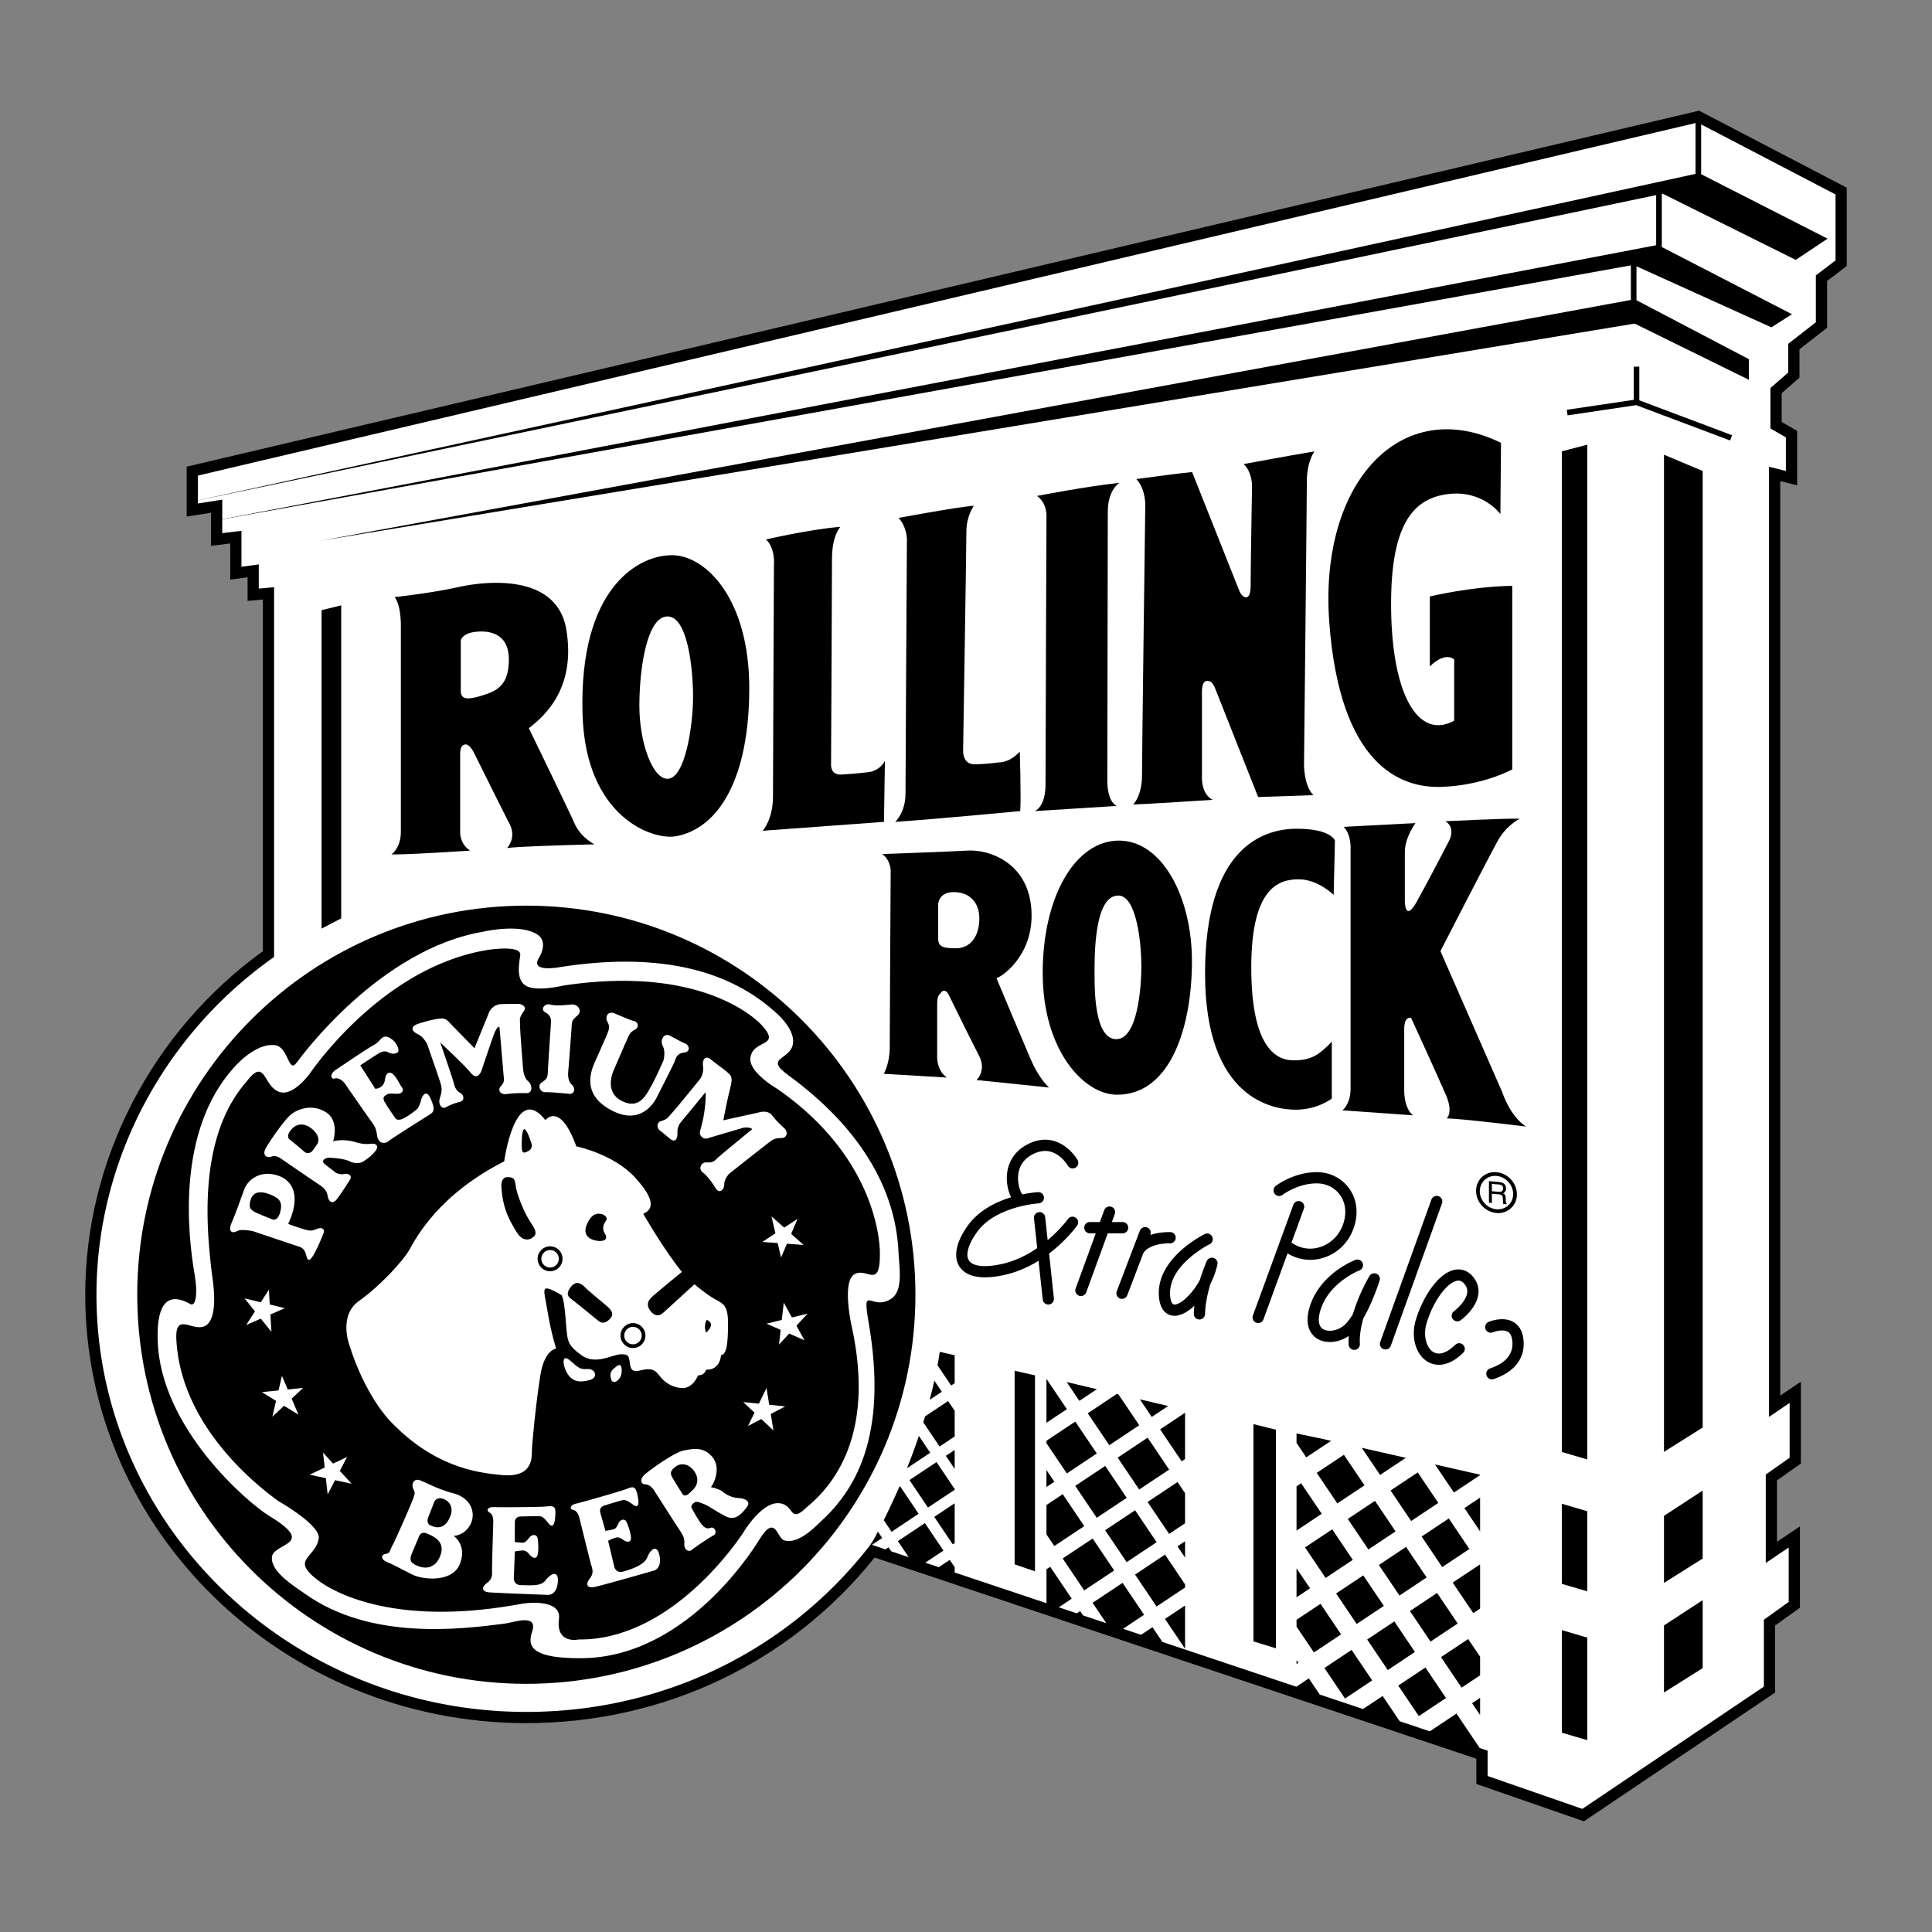 <svg xmlns="http://www.w3.org/2000/svg" width="2500" height="2500" viewBox="0 0 192.756 192.756"><rect x="0" y="0" width="192.756" height="192.756" fill="#808080" stroke="none"/><g fill-rule="evenodd" clip-rule="evenodd"><path fill="#fff" fill-opacity="0" d="M0 0h192.756v192.756H0V0z"/><path d="M169.516 11.042L18.625 46.559v4.975l2.43-.374v3.297l1.916-.233v3.605l1.729-.233v2.355l1.526-.14V94.9c-11.101 8.046-17.722 20.835-17.722 34.274 0 23.568 19.743 42.742 44.009 42.742 13.697 0 26.336-6.016 34.746-16.518l60.036 20.068v2.52l10.734 3.727 19.074-12.846v-6.691l2.477-1.775v-8.115l-2.289 1.541v-6.131l2.383-1.682v-8.172l-2.057 1.4V48.001l1.682.42v-5.434l-1.541-.888v-2.877l1.775-1.542v-2.832l2.756-2.149v-4.668l1.963-1.495v-7.812l-14.736-7.682z"/><path fill="#fff" d="M19.747 47.447l149.415-35.17v5.07L19.747 49.917v-2.47zM19.747 50.228v-.306l145.489-30.457v5.001L22.176 51.802v-1.948l-2.429.374z"/><path d="M183.131 25.981l-1.963 1.495v4.676l-2.756 2.149v2.868l-1.775 1.542v4.037l1.541.888v3.35l-1.682-.42v94.8l2.057-1.4v5.469l-2.383 1.684v8.818l2.289-1.541v5.432l-2.477 1.775v6.672l-18.115 12.197-9.449-3.281v-2.527l-.787-.264-2.318-3.438-2.662 1.773-3-1.004-1.703-2.523-1.957 1.301-4.322-1.445-1.088-1.611-1.225.816v.021l-13.381-4.473-.992-1.469-1.137.758-1.797-.602 2.098-1.396-2.148-3.184-2.99 1.99 1.371 2.033-2.328-.779-.287-.426-.33.219-1.797-.6 1.291-.859-2.148-3.184-.373.248v3.383l-9.158-3.061v-.527l-.493-.73-1.094.727-1.347-.449 1.813-1.207-1.849-2.742-2.698 1.797 1.078 1.6-1.746-.584-.266-.395-.305.203-1.348-.451 1.025-.682-.437-.646a7.917 7.917 0 0 1-.957 1.598c-8.194 10.422-20.628 16.398-34.114 16.398-23.648 0-42.888-18.67-42.888-41.621 0-13.174 6.537-25.711 17.486-33.535l.235-.167V58.583l-1.526.141v-2.41l-1.729.234v-3.589l-1.916.233v-1.383l140.537-25.333v3.45L31.895 53.964l131.193-21.679 11.398 5.606v-2.056l-11.213-5.882v-3.384l13.457 6.089 2.055-1.309-12.988-6.705v-5.298l.094-.02 13.27 6.603 3.176-2.118-12.613-6.43v-4.97l13.408 6.99v6.58h-.001z" fill="#fff"/><path d="M52.513 167.996c21.439 0 38.82-17.381 38.82-38.82s-17.381-38.82-38.82-38.82-38.821 17.38-38.821 38.82 17.382 38.82 38.821 38.82z"/><path d="M89.635 124.773c-.333-6.398-4.058-12.455-11.017-17.52-2.487-1.811.382-1.451.511-3.252.104-1.445-1.691-2.973-1.992-3.209l.041.033c-4.902-4.322-12.056-5.783-21.263-4.344 0 0-3.049.605-2.167-.876.62-1.042.574-1.929-.174-2.396-1.58-.987-4.727-.41-5.344-.257-10.349 1.74-18.193 12.475-18.625 13.059-.847 1.176-.8-1.545-2.149-1.729-2.056-.281-4.202 2.322-4.202 2.322-5.588 6.287-4.561 16.365-3.833 20.57.35 2.025.071 3.221-.438 2.932-1.291-.734-3.394-1.342-3.252 3.605.251 8.812 9.099 16.303 11.119 17.525 4.862 2.943.417 2.662.28 4.111-.14 1.494 2.29 2.943 3.27 3.645 6.588 4.719 15.652 3.551 19.997 2.99.8-.104 3.271-1.029 2.71.746-.37 1.174-.701 2.758 4.952 2.711 10.839-.094 17.679-11.805 17.749-11.916 1.547-2.475 1.734-.092 2.388.143 1.302.465 2.958-1.143 3.597-1.775 3.411-3.084 6.868-8.41 4.869-19.961-.69-3.988.306-1.037 2.28-2.373 1.237-.834.746-3.315.693-4.784z" fill="#fff"/><path d="M85.203 127.162c-1.214.809-.233 5.154-.233 5.154 2.216 10.107-1.245 15.383-4.427 18.016l-.034.027-.032.031c-1.769 1.688-1.164-.281-2.75-.414-1.682-.141-3.441 2.725-3.458 2.756-.055.105-6.891 10.93-16.539 10.84 0 0-2.29.514-1.962-2.055.236-1.859-2.741-1.689-3.826-1.488-14.629 2.701-20.409-2.521-20.409-2.521l-.03-.021c-2.46-1.951.016-2.09.296-4.006.194-1.33-4.025-3.717-4.025-3.717-2.956-2.135-9.768-7.98-10.179-16.129-.14-2.768 1.578-.781 2.804-1.318 1.569-.689.771-4.943.713-5.459-.447-3.986-1.494-13.316 3.515-18.984 1.893-2.469 1.617.578 3.294 1.082 1.402.42 3.042-1.922 3.042-1.922 1.209-1.723 7.938-10.648 17.621-12.247 0 0 3.469-.572 3.318.513-.16 1.15-.313 2.234.352 2.89.897.885 3.948.141 3.948.141 14.439-2.191 19.779 3.932 19.779 3.932 2.072 2.256-.878 1.379-1.113 3.285-.178 1.445 2.672 3.082 2.672 3.082 10.512 7.287 10.244 16.406 10.244 16.406.036 3.73-1.349 1.306-2.581 2.126zM166.016 144.854V45.368l3.861 1.62v95.436l-3.861 2.43zM166.016 168.859v-6.689l3.861-2.522v6.782l-3.861 2.429zM166.016 157.928v-6.69l3.861-2.523v6.783l-3.861 2.43zM158.361 173.615l.002-10.232-2.533-.744-.002 10.232 2.533.744zM158.361 158.766l.002-7.991-2.533-.744-.002 7.99 2.533.745zM158.361 145.607l.002-101.239-2.533.657-.002 99.838 2.533.744zM138.068 160.223l-2.054-3.047-2.709 1.804 2.052 3.045 2.711-1.802zM144.547 151.498l-2.709 1.803 2.053 3.047 2.711-1.805-2.055-3.045zM142.336 157.383l-2.055-3.047-2.711 1.805 2.055 3.047 2.711-1.805zM134.969 155.627l-2.053-3.045-2.711 1.803 2.053 3.047 2.711-1.805zM129.355 156.469v2.894l1.348-.896-1.348-1.998zM137.693 147.156l2.569-1.709-4.399-1 1.83 2.709zM91.676 143.26a62.878 62.878 0 0 1-1.182 3.223l2.316-1.541-1.134-1.682zM89.721 148.344a65.292 65.292 0 0 1-1.549 3.32l.783 1.162 2.698-1.797-1.849-2.74-.083.055zM138.738 148.707l2.053 3.045 2.711-1.805-2.053-3.045-2.711 1.805zM129.355 143.961l.971 1.441 2.481-1.65-.776-.178-2.676-.558v.945zM93.219 137.748a52.85 52.85 0 0 1-.464 1.912l1.21-.807-.746-1.105zM113.664 142.197l-2.086-3.092-.146-.035-2.907 1.934 2.149 3.184 2.99-1.991zM95.062 154.08l.187-.125v-3.971l-2.036 1.354 1.849 2.742zM129.355 148.293v4.414l2.516-1.676-2.055-3.045-.461.307zM104.406 141.949l2.039-1.357-2.039-3.024v4.381zM109.43 145.016l-2.149-3.184-2.875 1.914v.246l2.033 3.014 2.991-1.99zM104.406 148.359l.789-.525-.789-1.168v1.693zM107.689 139.764l1.75-1.164-3.015-.715 1.265 1.879zM131.371 146.951l2.055 3.045 2.711-1.805-2.055-3.045-2.711 1.805zM139.236 152.787l-2.054-3.045-2.711 1.805 2.054 3.045 2.711-1.805zM113.725 139.611l1.185 1.758 1.637-1.09-2.822-.668zM112.414 149.441l-2.148-3.185-2.991 1.99 2.149 3.186 2.99-1.991zM116.648 146.623l-2.148-3.185-2.99 1.99 2.148 3.185 2.99-1.99zM145.436 161.979l-2.055-3.047-2.711 1.804 2.055 3.045 2.711-1.802zM139.113 161.771l-2.711 1.805 2.055 3.045 2.711-1.805-2.055-3.045zM139.502 168.17l2.055 3.047 2.711-1.805-2.055-3.045-2.711 1.803zM147.67 171.113v-1.72l-.801.533.801 1.187zM90.738 147.668l1.848 2.74 2.663-1.771v-.078l-1.813-2.688-2.698 1.797zM131.748 160.016l-2.393 1.593v.682l1.737 2.574 2.711-1.803-2.055-3.046zM129.355 166.021l.18-.119-.18-.269v.388zM125.057 163.76l2.242.693v-21.812l-2.242-.561v21.68zM143.166 146.107l1.893 2.805 2.611-1.738v-.043l-4.504-1.024zM163.555 36.584h-.561v3.309l-6.676.993.082.554 6.844-1.017 9.369 3.525.198-.525-9.256-3.482v-3.357zM143.77 165.332l2.054 3.045 1.846-1.229v-1.857l-1.19-1.764-2.71 1.805zM144.936 157.896l2.054 3.045.68-.451v-4.365l-.024-.033-2.71 1.804zM147.67 152.783v-3.363l-1.566 1.041 1.566 2.322zM132.137 166.416l2.054 3.045 2.711-1.805-2.054-3.045-2.711 1.805zM106.023 155.488l2.149 3.186 2.99-1.99-2.146-3.184-2.993 1.988zM101.229 156.074l2.033.694v-19.547l-2.033-.467v19.32zM106.031 149.074l-1.625 1.082v2.934l.782 1.16 2.99-1.99-2.147-3.186zM93.762 134.873c-.07.449-.144.895-.227 1.338l1.363 2.021.35-.232v-2.789l-1.486-.338zM92.292 141.314c-.059.197-.117.396-.178.592l1.629 2.414 1.506-1.002v-2.562l-.656-.973-2.301 1.531zM95.249 146.553v-1.887l-.879.584.879 1.303zM118.234 155.398v-1.625l-.755.504.755 1.121zM117.895 145.793l.339-.227v-4.615l-2.488 1.658 2.149 3.184zM114.494 149.852l2.149 3.185 1.591-1.06v-3.002l-.75-1.114-2.99 1.991zM113.244 157.096l2.149 3.183 2.841-1.892v-.315l-2-2.967-2.99 1.991zM118.234 164.496v-4.312l-2.005 1.336 2.005 2.976zM113.25 150.68l-2.99 1.99 2.148 3.185 2.99-1.99-2.148-3.185zM34.043 91.622V60.396l-1.961.483V92.65l1.961-1.028zM107.48 122.252a.561.561 0 0 0-.916-.646c-.016.021-.754 1.041-2.039 2.125l-.248-2.299a.56.56 0 0 0-1.115.121l.32 2.971c-.992.68-2.188 1.293-3.557 1.592-1.684.365-2.871.234-3.256-.359-.368-.566-.047-1.668.838-2.873 1.871-2.553 6.078-2.822 6.119-2.824a.56.56 0 1 0-.063-1.119c-.068.004-.691.043-1.561.225-.211-.283-.488-1.039-.422-1.867.074-.904.51-1.592 1.297-2.047.682-.395 1.334-.512 1.936-.35 1.078.289 1.715 1.377 1.721 1.387h-.002c.152.268.496.363.766.211s.363-.494.211-.764c-.033-.061-.859-1.496-2.393-1.914-.904-.246-1.846-.092-2.799.459-1.094.631-1.752 1.67-1.854 2.926-.068.85.125 1.664.416 2.244-1.453.443-3.172 1.262-4.278 2.77-1.202 1.641-1.521 3.15-.874 4.146.47.723 1.621 1.457 4.435.846 1.307-.285 2.465-.814 3.455-1.426l.416 3.865a.56.56 0 1 0 1.115-.119l-.48-4.467c1.742-1.32 2.744-2.718 2.812-2.814zM110.521 123.049h1.484a.56.56 0 1 0 0-1.122h-1.076l.295-.805a.563.563 0 0 0-.336-.719.564.564 0 0 0-.719.334l-.434 1.189h-1.033a.562.562 0 0 0 0 1.122h.625l-2.023 5.539a.563.563 0 0 0 1.055.385l2.162-5.923zM117.301 123.486a.56.56 0 0 0-.561-.561c-.83 0-1.479.121-1.98.293l.012-.031a.56.56 0 1 0-1.047-.401l-2.305 6.043a.56.56 0 1 0 1.047.399l1.611-4.223a.603.603 0 0 0 .1-.127l-.008.014c.006-.008.559-.846 2.57-.846a.56.56 0 0 0 .561-.56zM121.088 125.506a.563.563 0 0 0-.686.303c-.025.059-.361.812-.686 1.875-.795 1.5-1.992 2.512-2.562 2.469-.328-.025-.4-.684-.414-.967-.166-3.01 3.941-5.051 3.982-5.072v.002a.563.563 0 0 0-.49-1.01c-.197.096-4.818 2.387-4.613 6.143.096 1.732 1.045 1.99 1.449 2.021.652.051 1.398-.344 2.098-.998a8.586 8.586 0 0 0-.059.799.56.56 0 1 0 1.121.029c.025-1.039.273-2.123.535-3.002a7.887 7.887 0 0 0 .699-1.943.563.563 0 0 0-.374-.649zM132.078 125.477c1.598-.518 2.775-1.846 3.15-3.553.287-1.311.023-2.561-.748-3.52-.746-.928-1.877-1.459-3.102-1.459-2.281 0-4.006 1.307-4.078 1.361a.561.561 0 1 0 .683.889h-.002c.016-.01 1.506-1.129 3.396-1.129.883 0 1.695.379 2.227 1.041.555.689.742 1.604.527 2.576-.289 1.312-1.186 2.332-2.4 2.727a3.16 3.16 0 0 1-2.877-.439l1.244-3.408a.561.561 0 0 0-1.053-.385l-4.051 11.09a.562.562 0 0 0 1.055.385l2.41-6.604a4.318 4.318 0 0 0 3.619.428zM137.342 127.086a.562.562 0 0 0-.711.221 18.004 18.004 0 0 0-1.65 3.793c-.24.4-.496.76-.758 1.021-.604.604-1.635.832-2.209.49-.621-.373-.445-1.326-.283-1.863.84-2.803 3.867-3.986 3.896-3.998v.002a.561.561 0 0 0-.397-1.051c-.145.055-3.572 1.383-4.574 4.725-.615 2.051.342 2.885.783 3.148.879.525 2.162.381 3.129-.291a6.988 6.988 0 0 0-.012.891.561.561 0 0 0 1.119-.073c-.051-.824.104-1.717.342-2.561.939-1.621 1.592-3.662 1.627-3.775a.56.56 0 0 0-.302-.679zM143.529 119.346a.56.56 0 0 0-.717.338l-5.107 14.203a.56.56 0 1 0 1.055.379l5.107-14.203a.559.559 0 0 0-.338-.717zM145.105 126.693c-1.67.357-3.207 2.809-3.861 5.045-.49 1.678.008 3.41 1.188 4.119.49.295 1.82.801 3.543-.883a.563.563 0 0 0 .01-.793.563.563 0 0 0-.793-.01c-.832.812-1.607 1.07-2.184.725-.725-.436-1.025-1.686-.688-2.844.623-2.129 1.979-4.041 3.02-4.264.197-.041.459-.045.75.297.236.275.332.562.295.877-.094.799-.984 1.611-1.32 1.857-.25.182-.305.533-.121.783s.533.305.783.121c.164-.119 1.605-1.213 1.771-2.631.074-.623-.117-1.225-.555-1.736-.49-.575-1.142-.811-1.838-.663zM151.996 133.641c-.109-1.016-.594-1.502-.98-1.732-1.012-.602-2.322-.094-2.469-.033a.561.561 0 1 0 .425 1.037c-.002 0 0 0-.002.002.256-.104 1.021-.312 1.473-.041.246.146.389.438.438.889.141 1.299-.611 2.23-2.236 2.771a.562.562 0 0 0 .355 1.065c2.131-.712 3.195-2.117 2.996-3.958zM149.305 121.023c1.123.094 2.037-.742 2.037-1.865s-.914-2.113-2.037-2.209-2.037.74-2.037 1.863c0 1.126.914 2.116 2.037 2.211zM45.911 75.269v7.85s0 1.121.997 1.744c0 0-6.417.436-7.85.374 0 0 .935-.623.935-2.243V62.561s.062-2.118-.623-2.99c0 0 3.551-.374 6.354-.996 2.803-.623 9.842-1.371 10.776 4.236.935 5.606-1.869 8.41-3.737 9.842 0 0 4.174 8.597 4.485 9.344s.872 1.557 2.056 2.243c0 0-7.6.187-8.721.374 0 0 .997-.997.249-2.43s-3.489-6.977-3.489-6.977-.436-.934-.872-.934-.56.435-.56.996z"/><path d="M45.973 68.916V63.87s.138-.634 1.308-.81c1.246-.187 3.489-.062 3.489 2.741 0 2.679-1.309 3.177-2.741 3.613s-2.056.374-2.056-.498z" fill="#fff"/><path d="M67.465 83.43c-2.317.437-9.033-1.869-9.344-12.147-.387-12.768 5.719-16.015 9.095-15.885 3.239.125 7.538 4.36 7.538 13.269S71.763 82.62 67.465 83.43z"/><path d="M66.593 77.699c-1.495 0-2.803-3.613-2.803-7.289s.748-8.908 2.803-8.908 2.554 5.357 2.554 8.036c0 2.679-.748 8.161-2.554 8.161z" fill="#fff"/><path d="M88.287 75.923l-.093 6.074-12.101.888s1.028-1.121 1.028-3.411c0-2.289.094-22.987.094-22.987s.187-1.775-.795-2.663c0 0 4.439-1.028 7.429-1.262 0 0-.841.841-.841 3.177s-.093 20.417-.093 20.417-.14 1.168.981 1.121c1.122-.047 2.71-.234 2.71-.234s1.074-.045 1.681-1.12zM89.315 81.997s1.027-.934 1.027-2.803c0-1.869.141-25.463.141-25.463s-.047-1.262-.841-2.056c0 0 6.027-1.122 7.522-1.215 0 0-.748 1.027-.748 2.57 0 1.542-.327 21.912-.327 21.912s-.047 1.309 1.122 1.309c1.168 0 2.43-.187 2.43-.187s1.027.094 2.102-1.075c0 0 .141 4.299.047 5.934-.001-.001-8.317.794-12.475 1.074zM111.414 80.409l-8.176.514s1.074-.374 1.074-2.663c0-2.289.094-26.631.094-26.631s.139-1.355-.936-2.149c0 0 4.766-.934 8.223-1.308 0 0-1.168.654-1.168 2.897s-.047 27.005-.047 27.005.001 1.867.936 2.335zM120.992 79.801s-7.336.467-7.943.467c0 0 .889-.794.889-2.943s.326-26.818.326-26.818.094-1.635-.887-2.709c0 0 4.438-.607 5.559-.701 0 0 4.439 11.167 4.719 11.867.281.701 1.121 1.168 1.121-.514s.141-10.092.141-10.092-.047-1.355-.842-2.056c0 0 4.766-.888 7.057-1.262 0 0-.748 1.028-.748 2.99s-.281 28.173-.281 28.173-.047 2.149.936 3.131l-5.514.187s-3.924-9.905-4.252-10.746c-.326-.841-.607-.841-.84-.841-.234 0-.514.187-.514 1.075v8.643s-.048 1.589 1.073 2.149zM142.654 66.486v-6.977s4.111-.997 8.223-1.059v18.314s-2.928 1.62-7.102 1.744c-4.174.125-10.092-2.305-11.15-16.383s7.227-22.8 17.131-17.941l-.062 7.102s-1.744-2.429-5.232-1.993c-3.488.436-5.793 3.052-5.668 11.587.125 8.534 2.74 12.957 6.291 11.026V65.8c-.001 0-.812-.872-2.431.686zM94.47 107.508l-6.292-.375s.591-1.027.591-2.615c0-1.59.093-17.412.093-17.412s.125-1.184-.841-1.9c0 0 6.323-.218 8.503-.343 2.18-.125 5.918 1.184 6.354 5.606s-2.521 6.759-3.457 7.132c0 0 2.865 6.822 3.363 7.975.5 1.152 1.061 2.117 1.869 2.928 0 0-4.982-.529-7.227-.748 0 0 1.029-.934.25-2.43-.779-1.494-2.99-6.012-2.99-6.012s-.343-.809-.779-.311c-.319.365-.405.436-.405 1.309v5.014s-.123 1.403.968 2.182z"/><path d="M93.598 93.521v-3.27s0-1.246 1.557-1.246c1.558 0 2.554.997 2.554 2.647s-.81 2.959-2.336 2.959c-1.526.001-1.775-.248-1.775-1.09z" fill="#fff"/><path d="M111.445 109.221c-3.303 0-7.414-4.424-7.414-12.148 0-7.724 3.303-13.207 7.602-13.207 4.297 0 7.287 5.607 7.287 12.023s-2.055 13.332-7.475 13.332z"/><path d="M111.383 103.676c-2.18 0-2.18-4.859-2.18-6.541 0-1.682-.062-7.787 2.367-7.787 1.867 0 2.305 4.921 2.305 7.039 0 2.119-.375 7.289-2.492 7.289z" fill="#fff"/><path d="M132.875 103.926v5.668s-1.371 1.121-3.613 1.121-9.033-1.059-9.033-13.58 5.73-14.452 9.158-14.452c3.426 0 3.799 1.183 3.799 1.183l-.125 5.42s-1.557-1.557-3.488-1.557c-1.93 0-4.734.747-4.734 8.783 0 8.037 2.492 9.281 4.236 9.281s2.554-.561 3.8-1.867zM140.973 111.275l-7.039-.498s.811-.623.811-2.117V84.8s.123-1.495-.686-2.305l7.164-.374s-1.061 1.433-1.061 2.866v4.921s0 2.18 1.184.062c1.184-2.118 3.24-6.105 3.24-6.105s.686-1.246-.373-1.931c0 0 6.291-.311 7.412-.249 0 0-1.309.623-2.18 2.18-.873 1.558-5.732 11.026-5.732 11.026l6.168 14.079s.748 2.367 2.367 3.426c0 0-6.541-.809-7.912-.809 0 0 .686-.561-.062-2.305-.746-1.744-3.488-7.725-3.488-7.725s-.686-.25-.686 1.121v5.855s-.123 1.932.873 2.742z"/><path d="M32.299 122.986s-.686 1.775-1.152 2.43c-.467.654-.529 0-.654-.373s-.312-.561-.716-.686-4.547-1.525-4.547-1.525-1.152-.25-1.589 0c-.436.248-.935.094-.529-.842.405-.934.903-2.367 1.246-3.301.343-.936 1.513-1.951 3.27-1.434 1.588.467 2.43 2.057 1.122 4.859 0 0 1.215.436 1.682.561s.654.156 1.183-.062.778.032.684.373zM34.885 117.754s-1.028 1.619-1.371 1.994c-.343.373-.716.156-.81-.375-.093-.529-.28-.809-.997-1.275-.716-.469-3.613-2.461-3.613-2.461s-.529-.436-.996-.25c-.468.188-.997-.125-.561-.871.436-.748 1.744-2.648 2.398-3.24.654-.592 2.154-1.203 3.583-.311 1.246.777.841 2.521.716 2.896 0 0 1.028-.281 2.243.094.794.244 1.246.186 1.651.154.405-.029.716.25.311.748s-.748.717-1.152.996c-.405.281-1.028.219-1.433 0-.405-.217-1.526-.342-1.994-.342s-.872.312-.436.654 1.09.84 1.09.84.374.219.841.125.841.22.53.624zM42.048 109.625s.405-1.184.935.031.218 1.34-.28 1.65c-.499.312-3.613 2.273-3.956 2.555-.342.279-.996.279-1.121-.561-.125-.842-.28-.998-.685-1.559s-2.585-3.705-2.585-3.705-.467-.561-.935-.438c-.467.125-.529-.467.094-.871s3.243-2.197 3.769-2.461c.748-.373.776-1.141 1.589-.717.716.375 1.034 1.254.81 1.434-.312.248-.748.125-.965 0-.218-.125-.53-.125-.903.094-.374.217-1.869 1.215-1.869 1.215l1.495 2.336s.841 0 .966-.904c.125-.902.623-.84.997-.342.374.498.436.746.686 1.09.249.342.031.686-.561.654-.592-.031-.779-.031-.965.094-.187.123-.467.248-.156.777s1.028 1.559 1.028 1.559.218.404.997-.062c.778-.467 1.214-.873 1.214-.873s.246-.31.401-.996zM43.917 103.986s1.308 3.801 1.37 4.111c.062.312.218.717.623.936.405.219.458.789-.031.904a5.288 5.288 0 0 0-1.433.559c-.271.156-.779-.217-.561-.934.218-.717.249-.965 0-1.713s-1.277-3.707-1.277-3.707-.374-.717-.873-.934c-.498-.219-1.028-.748.062-1.09 1.065-.336 1.857-.5 2.243-.5.312 0 .499.062.81.406.312.342 2.491 2.553 2.491 2.553l1.496-3.674s.374-.686 1.121-.717 1.806-.031 1.806-.031.935.125.468.779c-.468.652-.343.746-.343 1.4s.312 4.455.312 4.455.094.777.498 1.09c.405.311.499 1.215-.187 1.184a13.521 13.521 0 0 0-2.025.094c-.529.062-.903-.375-.499-.811.405-.436.281-.717.25-1.121s-.405-4.766-.405-4.766-.218-.188-.592.842c-.273.75-1.215 3.551-1.215 3.551s-.374 1.027-1.059.186c-.682-.839-2.769-2.739-3.05-3.052zM56.75 109.127s-1.869-.188-2.336-.156-.872-.654-.343-.996c.53-.344.561-.467.592-1.152s.312-4.828.312-4.828.093-.654-.53-.967c-.623-.311-.062-.965.437-.809s1.558.062 2.149 0c.592-.062 1.122.623.592 1.09-.529.467-.561.529-.592 1.121-.031.592-.342 4.547-.342 4.547s-.094.842.342 1.215c.435.374.28 1.029-.281.935zM59.397 105.855s1.09-2.43 1.215-2.771.28-.623 0-1.121.031-1.121.654-.873c.623.25 1.589.686 1.994.779.404.094.561.623.062.873-.498.248-.591.623-.716.871-.125.25-1.34 3.084-1.34 3.084s-1.09 2.148.717 3.115c1.807.965 2.505-.615 2.959-1.402.467-.811 1.246-2.586 1.246-2.586s.25-.871-.062-1.463.125-1.34.716-1.029c.592.312 1.184.654 1.526.779.342.125.623.811-.125.904s-.81.592-.966.965-1.682 3.363-1.682 3.363-1.246 3.021-4.33 1.559c-3.187-1.513-2.428-3.832-1.868-5.047zM70.393 108.971l-2.461 2.99s-.374.404-.343 1.027-.218 1.061-.748.623c-.529-.436-.841-.717-1.028-.84-.187-.125-.436-.748.187-.936.623-.186.623-.342 1.06-.809.436-.469 2.803-3.396 2.803-3.396s.374-.529.28-1.246c-.093-.715.25-1.121.779-.684.529.436 1.464 1.09 1.744 1.369.28.281.467.438.187 1.496-.28 1.059-.685 3.207-.685 3.207l3.519-.777s.873-.312 1.339.279c.468.592.81.904 1.215 1.277.405.373.312.996-.312.996s-.841.156-1.215.438a699 699 0 0 0-3.956 3.113s-.499.498-.499 1.061c0 .561-.498.996-.872.373s-.904-1.309-1.277-1.559a.554.554 0 0 1 .405-.996c.717.031.779-.186 1.277-.623.498-.436 3.271-2.709 3.271-2.709s-.405-.281-1.028-.094c-.623.188-3.271.965-3.271.965s-.436.219-.716-.062c-.28-.279-.28-.342-.062-1.121.22-.776.469-2.272.407-3.362zM45.256 153.23s1.371.904.623 2.805c-.747 1.898-3.706 1.557-4.672 1.09s-1.962-1.027-2.585-1.277-.654-.717-.156-.811c.499-.092.374-.279.686-.84s1.962-4.33 2.087-4.734c.125-.406.218-.467 0-.904-.218-.436 0-1.152.748-.84.748.311 1.744.871 3.27 1.277 1.526.404 2.118 1.619 1.838 2.678s-1.246 1.556-1.839 1.556zM54.57 159.119s-5.015-.188-5.762-.25-.81-.498-.218-.936c.592-.436.499-.871.499-1.4s.125-4.703.125-4.703.031-.717-.343-.904c-.374-.186-.28-.592.405-.561.685.031 4.61 0 5.201-.062.592-.061.935-.092.935.561 0 .654-.093 1.869-.685 1.123-.592-.748-.716-.717-1.152-.717s-1.651.031-1.651.031-.561 0-.561.592v1.961s.592.062.81.062.374-.186.654-.529c.28-.342.748-.311.81.094.062.404.125 1.09 0 1.65-.09.406-.467.375-.779 0-.311-.373-.436-.436-.716-.436s-.778.094-.778.094l-.094 2.492s-.156.871.748.871c.903 0 1.928.145 2.398-.467.623-.811 1.246-.904 1.246-.062s-.345 1.557-1.092 1.496zM65.101 156.738s-5.062 1.455-5.799 1.596-.914-.264-.46-.842.247-.975.105-1.484c-.142-.51-1.139-4.564-1.139-4.564s-.162-.699-.572-.779-.428-.496.24-.648c.669-.154 4.442-1.232 4.996-1.451.553-.219.875-.34 1.05.289.175.631.41 1.826-.36 1.264-.771-.561-.882-.498-1.302-.381-.421.117-1.583.471-1.583.471s-.541.15-.382.721c.158.57.511 1.807.511 1.807s.587-.1.797-.156c.21-.059.324-.195.503-.602.178-.404.637-.5.805-.127.168.375.412 1.018.441 1.592.021.414-.35.484-.75.207-.4-.275-.537-.303-.807-.229-.27.076-.725.299-.725.299l.576 2.426s.083.883.954.641c.87-.242 2.077-.67 2.366-1.385.384-.947.959-1.203 1.184-.393.227.806.088 1.59-.649 1.728zM69.022 150.49s.748 1.371 1.06 1.682c.312.312.467.375.841.25.374-.125.685.529.28.748-.405.217-1.9 1.215-2.181 1.463-.28.25-.778 0-.748-.561.031-.561-.062-.811-.499-1.463-.436-.654-2.585-4.02-2.585-4.02s-.374-.498-.81-.498c-.437 0-.623-.498 0-1.027s2.896-2.15 3.8-2.336c.903-.188 2.056-.438 2.928.686.872 1.121.062 2.709-.187 2.959 0 0 .841.154 1.246.498.404.342.965.561 1.557.592s1.214.342.81.871c-.405.529-1.091 1.465-2.087.967-.997-.498-1.745-1.059-2.149-1.215-.405-.156-.748-.344-.997-.188-.248.157-.404.373-.279.592z" fill="#fff"/><path d="M27.067 121.617s-1.526-.592-1.745-.748-.591-.311-.311-1.184 1.09-.873 2.056-.467c.965.404 1.059.84.934 1.525s-.467 1.122-.934.874zM31.614 114.203l-.467.654s-.405.404-.81.031-1.37-1.152-1.37-1.152-.53-.25.031-.965c.561-.717 1.371-.779 2.149-.125.778.655.686 1.278.467 1.557zM42.92 152.172s-.467-.156-.155-.902c.312-.748.561-1.434.561-1.434s.218-.561.934-.279c.716.279.935.965.716 1.588-.218.623-.747 1.681-2.056 1.027zM41.021 155.162l.81-1.932s.187-.467.716-.248c.53.219 1.932.717 1.402 2.18-.529 1.465-1.651 1.34-2.305 1.059-.655-.28-.779-.498-.623-1.059zM67.994 148.902s-.716-1.121-.934-1.527c-.218-.404-.187-.623.312-1.027.498-.404 1.246-.342 1.775.281.529.623.592 1.369.031 1.961-.561.592-.904.873-1.184.312z"/><path d="M71 129.42c-.603-.385-1.268-.912-1.716-1.283l-3.096 2.824s-.654.701-1.308-.188c-.654-.887.141-1.354.841-1.961.363-.314 1.399-1.166 2.317-1.916-1.748-2.109-3.858-5.793-3.858-5.793.935-.422 1.308-1.309-.841-3.645-2.149-2.336-5.84-3.084-5.84-3.084-1.635-4.531-3.083-2.617-3.083-2.617-3.037-3.877-4.111 4.111-4.111 4.111-6.541 3.318-8.784 7.617-9.438 8.785-.654 1.168-2.99 3.689-5.046 5.139-2.056 1.447-.981 4.346-.981 4.346 1.542 4.998 3.971 7.521 3.971 7.521 4.345 4.625 8.597 5.279 11.354 5.514 2.756.232 2.896-1.449 2.896-2.244 0-.793.42-4.998.841-7.662.421-2.662 1.589-2.709 1.589-2.709-.654-2.057-.935-4.252-1.122-5.186-.187-.936.093-.889.514-.748.42.141 1.168.607 1.168.607.187.514.28.98.42 2.803s.14 2.15 1.542 3.178c1.401 1.027 3.13-.094 3.924-.094s.794.094.935 1.074.981.467 1.635.42c.654-.045.934.188 1.261.607.327.422.935 1.123 2.149 1.262 1.215.141 1.729-1.262 1.729-1.262.701 0 .794-.561.794-.561 1.448.047 1.495-1.447 1.495-1.447.561-.094.701-1.121.701-3.178-.001-2.053-.608-1.959-1.636-2.613z" fill="#fff"/><path d="M56.283 136.287s-.35-1.426.748-.42c.903.826 1.004.723 1.682.723s1.005.865.117 1.1c-.888.232-2.01.372-2.547-1.403zM60.955 137.502s-.21-.514.21-.889c.421-.373.864-.793.864.164 0 .959-.981 1.52-1.074.725zM26.976 131.145l1.438-.627-1.498-.368-.091-1.478-.809 1.26-1.62-.397 1.042 1.297-.879 1.367 1.464-.638 1.06 1.316-.107-1.732zM29.098 139.545l1.145-1.072-1.535.156-.579-1.365-.342 1.459-1.659.168 1.415.873-.371 1.582 1.166-1.092 1.438.889-.678-1.598zM33.904 146.754l.721-1.393-1.394.659-1.002-1.092.165 1.488-1.508.713 1.625.35.179 1.615.735-1.418 1.652.355-1.173-1.277zM75.712 140.047l-1.559-.162 1.124 1.056-.65 1.332 1.325-.697 1.215 1.141-.269-1.641 1.438-.758-1.589-.164-.274-1.668-.761 1.561zM78 131.691l-1.524.37 1.412.619-.167 1.472 1.015-1.101 1.527.67-.802-1.455 1.102-1.196-1.553.375-.814-1.478-.196 1.724zM77.364 123.051l-1.313.857 1.538.112.335 1.443.589-1.377 1.663.123-1.242-1.105.639-1.495-1.338.873-1.262-1.123.391 1.692z" fill="#fff"/><path d="M63.151 134.494c.686 0 1.244-.559 1.244-1.244s-.558-1.244-1.244-1.244-1.244.559-1.244 1.244.558 1.244 1.244 1.244zM54.881 126.832c.686 0 1.244-.559 1.244-1.244s-.558-1.244-1.244-1.244-1.244.559-1.244 1.244.558 1.244 1.244 1.244z"/><path d="M62.281 133.25a.87.87 0 1 1 1.74.002.87.87 0 0 1-1.74-.002zM54.011 125.588a.87.87 0 1 1 1.741.003.87.87 0 0 1-1.741-.003z" fill="#fff"/><path d="M70.517 131.678s.53.217.405.623c-.125.404-.499.654-.499.654s-.249-.779.094-1.277zM59.647 131.74s-2.274-1.869-2.71-2.182c-.437-.311-.343-.715.031-1.184.374-.467.81-.529 1.37.031s1.932 1.65 2.243 1.932c.311.279.778.748.28 1.246-.498.499-.84.468-1.214.157zM50.022 118.346s-.062-.902.592-.902c.654 0 .748.154.841.902s.841 2.711 1.588 3.77c.748 1.059.218 1.277-.031 1.434-.249.154-.903.311-1.464-.623-.56-.937-1.401-2.152-1.526-4.581zM60.457 121.803s-.529.623-.125 1.246-.093.842-.748.748-1.526-.498-1.028-1.65 1.09-1.09 1.433-1.027c.343.062.686.372.468.683zM52.055 114.422s-.117-3.738.981-.305c0 0 .117.492-.28.701-.398.211-.701.375-.701-.396z"/><path d="M147.641 118.846c0-.918.746-1.6 1.664-1.523.918.078 1.664.887 1.664 1.805 0 .916-.746 1.6-1.664 1.521-.918-.077-1.664-.887-1.664-1.803z" fill="#fff"/><path d="M148.844 119.098l.707.061c.35.029.387.24.387.416 0 .082.01.41.051.545l.357.029v-.047c-.09-.059-.105-.105-.107-.225l-.018-.393c-.014-.301-.137-.365-.26-.428.137-.068.297-.172.297-.49 0-.457-.352-.609-.707-.639l-.998-.086v2.154l.291.025v-.922z"/><path d="M148.844 118.117l.729.062c.145.012.389.059.389.391 0 .318-.227.354-.439.336l-.678-.059v-.73h-.001z" fill="#fff"/></g></svg>
